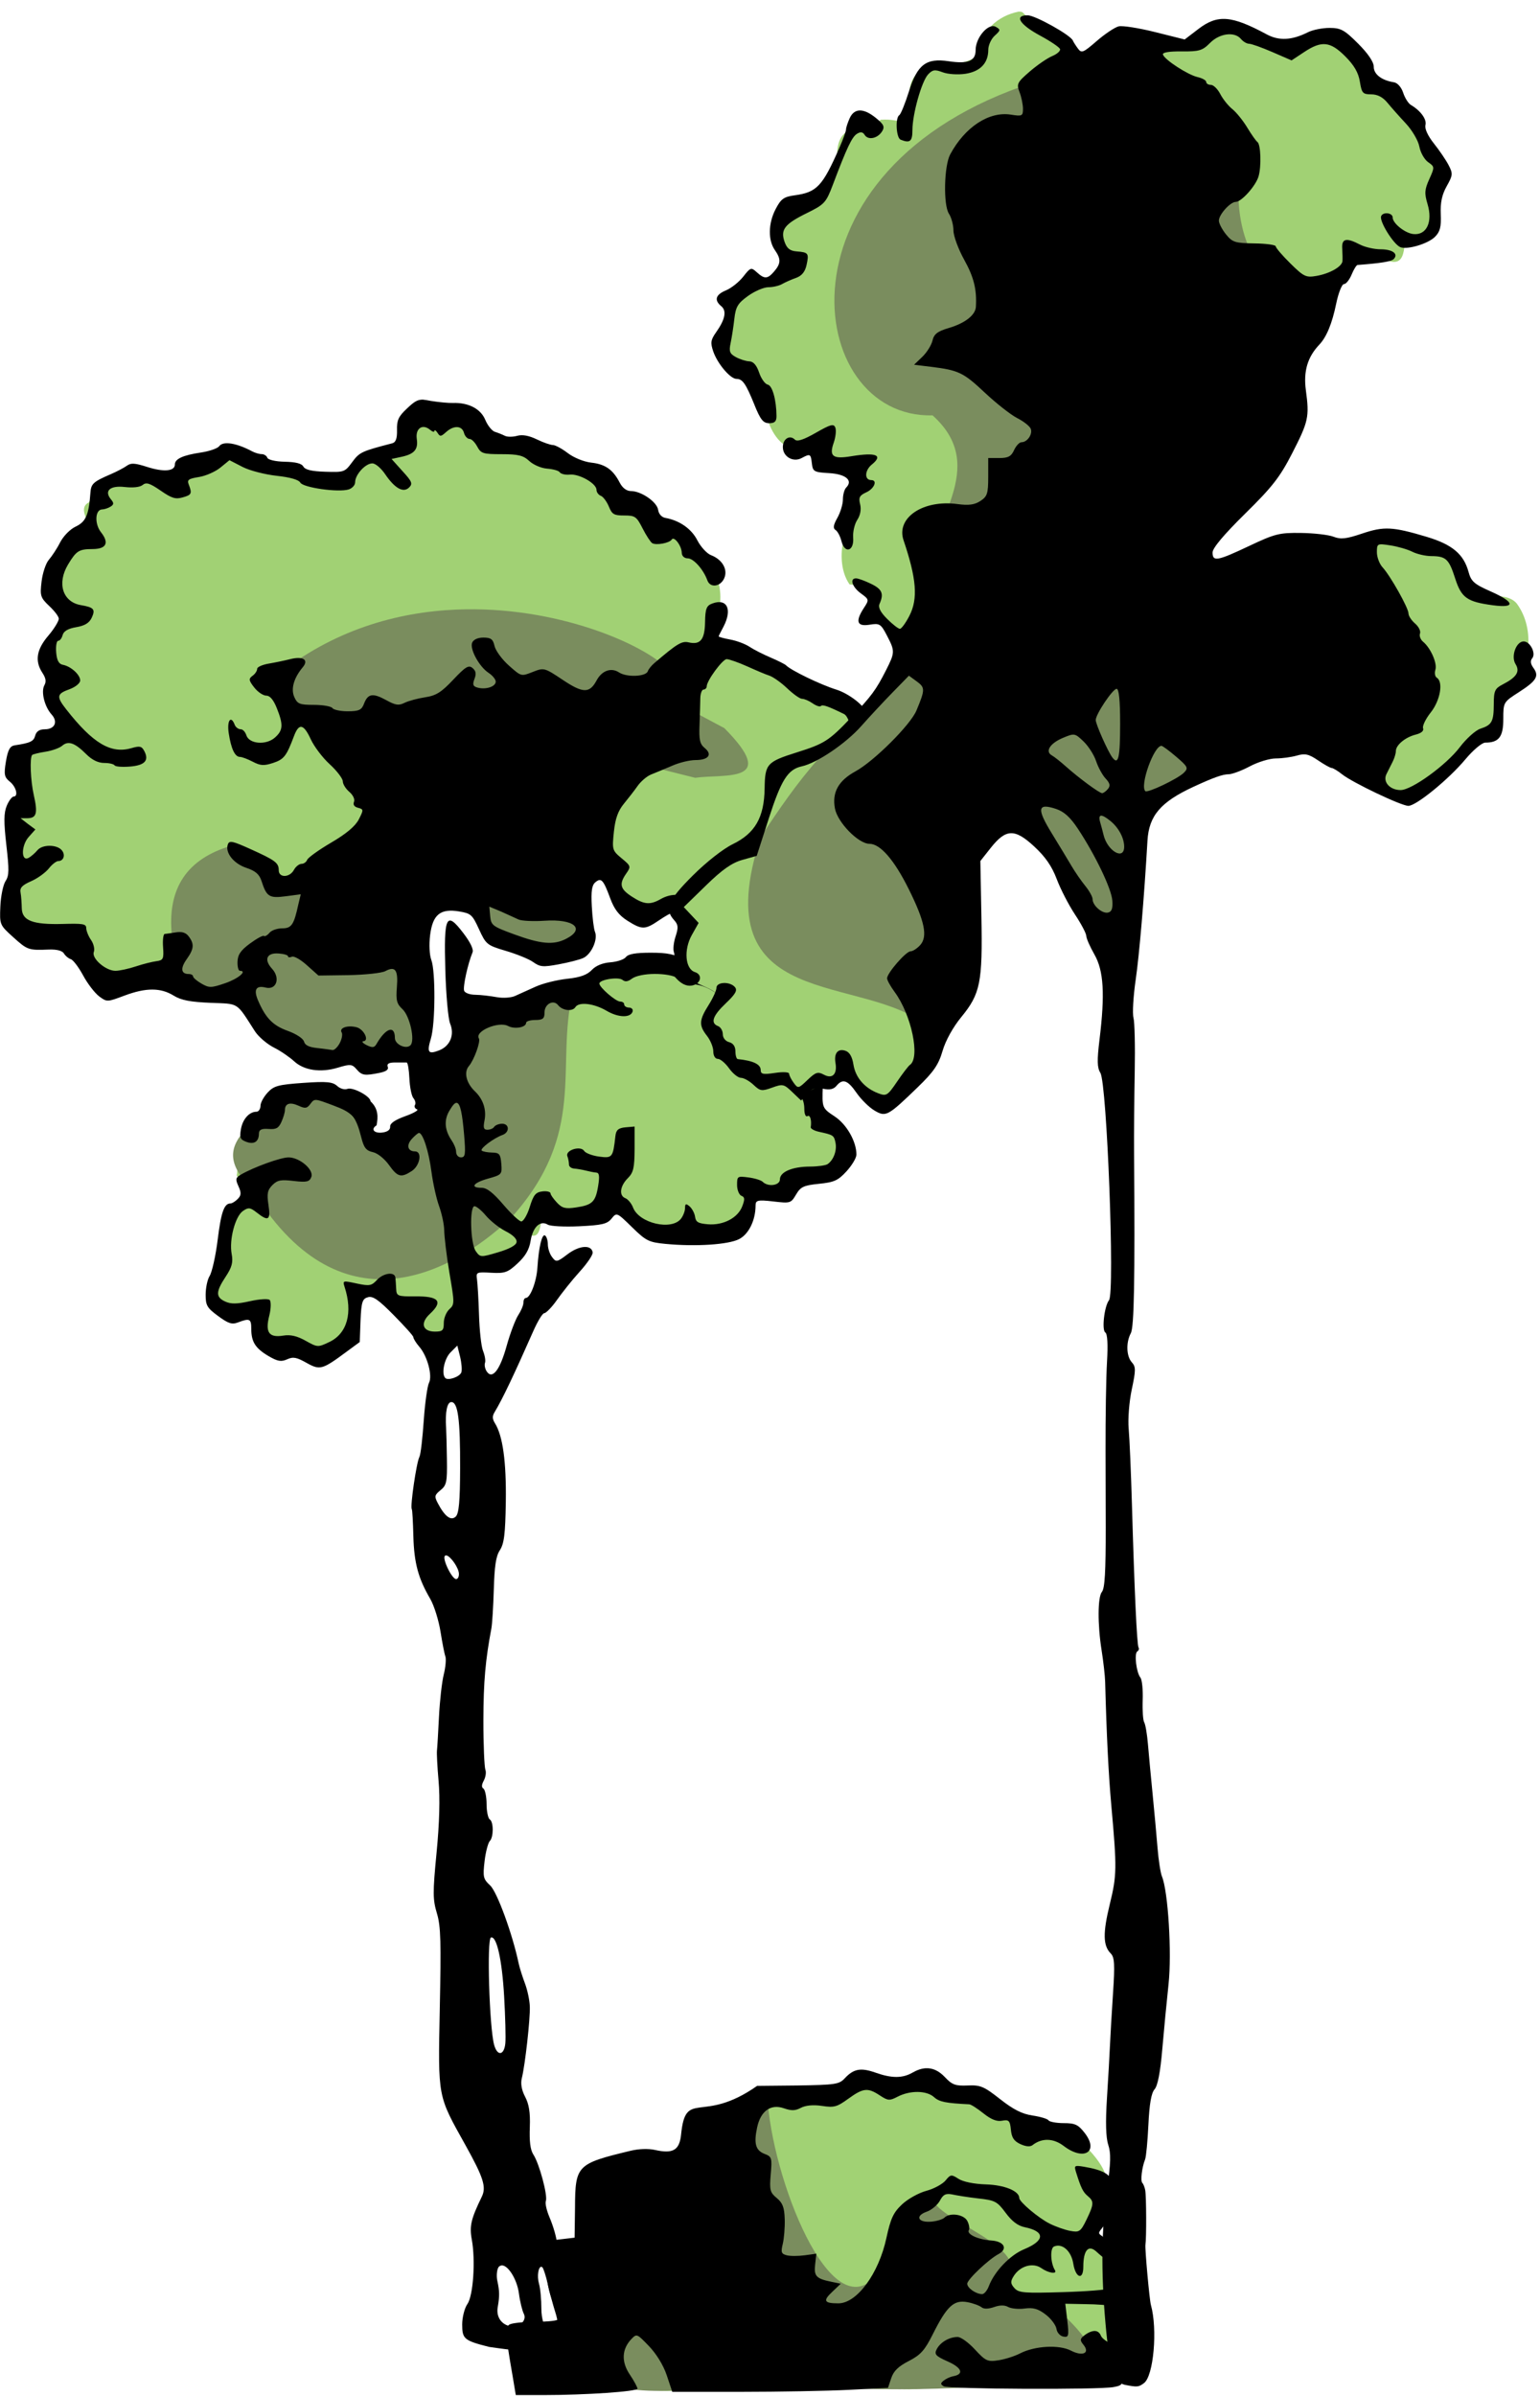 <?xml version="1.0" encoding="UTF-8"?>
<svg version="1.1" viewBox="0 0 120.24 186.93" xmlns="http://www.w3.org/2000/svg">
<defs>
<filter id="c" color-interpolation-filters="sRGB">
<feGaussianBlur stdDeviation="0.243"/>
</filter>
<filter id="b" color-interpolation-filters="sRGB">
<feGaussianBlur stdDeviation="0.379"/>
</filter>
<filter id="a" color-interpolation-filters="sRGB">
<feGaussianBlur stdDeviation="0.157"/>
</filter>
</defs>
<g transform="translate(-125.9 -696.69)">
<g transform="translate(27.25 -.473)">
<g transform="translate(-4.95 23.335)">
<g fill-rule="evenodd">
<path d="m136.5 706.5c-1.074 0.76-1.132 2.653-2.681 2.827-0.612 0.322 0.727 1.464-0.017 0.651-2.399-1.37-4.066 3.281-6.66 0.765-1.912-0.494-3.895-0.918-5.699-1.661-1.521 0.833-3.206 1.609-4.194 2.731-2.489-1.576-5.282-1.011-6.719 1.219-1.267 0.635 1.206 2.679-0.115 3.151-2.641-0.359-3.389 3.919-1.254 5.152 0.213 0.784-3.537 3.609-0.753 5.188-1.355 1.613 0.35 4.594 2.528 5.665-2.591-2.15-7.164 0.022-5.36 3.531 1.031 1.55-1.741 1.053-0.671 2.532 0.787 0.524-1.235 3.537 1.496 2.932 3.362-1.415-4.483 2.356-1.676 4.284 1.391 2.108 6.067-0.379 5.647 3.168 1.4 2.523 6.783 1.891 6.721-1.353 1.32 0.271-0.824 4.151 2.28 3.948 3.909 1.162 3.501-4.341 7.066-4.716 0.967-0.504 1.98-2.693 0.819-3.397-2.32 0.225 3.007-2.517 3.457-3.37 1.584-1.193 2.468-3.495 0.471-4.781-1.278-1.732-2.314-3.948-4.226-5.04-1.712 1.722 0.082-1.076-1.835-2.173-3.637-0.657 3.276-3.241 0.82-0.774-1.087 3.823 5.074 3.815 6.962 1.837 2.547 2.548 6.067-2.305 7.363-1.125 2.657 1.592 3.318-2.273 1.012-3.219 1.336 2.35 3.949 2.496 6.402 2.992 1.406 2.114 3.949-1.256 5.629 0.414 2.536-1.442 6.461-3.124 6.469-6.719 0.473-2.707-1.78-5.26-3.999-6.454-2.625-0.155-4.271-2.545-6.429-4.027-2.18-0.476-4.354-2.28-6.632-1.831-1.868-1.411-3.608-2.248-5.784-2.289-0.136-0.059-0.291-0.107-0.437-0.055zm23.719 18.125c-2.597 1.571-3.306 5.27-2.219 7.938-4.019-0.085-8.438 4.272-6.699 8.317 1.12 1.109-0.198 4.406 2.668 3.933 3.178-1.314 6.197 2.627 9.377 0.813 2.766-0.157-0.516-5.108 3.071-3.753 1.336 1.294 1.998-1.224 3.239-0.935 4.237-0.958 2.159-6.29 0.713-7.675 1.696-3.403-1.606-5.055-4.257-5.882-1.849-1.09-3.686-2.565-5.893-2.756zm-18.84 19.07c-1.744 2.062 1.962 4.114 3.812 4.128 2.51 1.425 6.007-2.187 1.972-2.81-2.199 0.462-3.872-0.588-5.785-1.318zm-16.062 3.906c-2.726-0.184 0.342 3.401-2.066 2.885-0.79 2.244 1.654 4.262 3.506 5.067 1.719 1.161 3.589 1.314 4.435-0.889 0.268 2.904 3.092-0.55 3.322 1.261 2.375 0.565 2.31-2.941 1.51-4.363-0.729-0.946 0.127-2.326-0.529-3.164-2.587-0.838-5.52 2.192-7.782 0.021-0.712-0.469-1.554-0.73-2.397-0.818zm29.344 1.656c-2.307-0.319-5.734 1.069-4.417 2.518-3.264-0.893-5.362 1.723-8.515 1.709-3.441 1.804-4.968 9.407-3.229 11.372-2.577 1.165 3.222-0.446 3.568 0.088-4.164 1.417-1.841 12.683 2.965 5.254 1.32 0.514 0.407-3.331 1.716-2.305 1.176 2.297 4.91-0.046 4.175-2.253-2.101-2.136 0.904-0.251 1.613-2.165-2.13 3.166 0.428 7.907 4.375 6.125 1.093-0.134 4.02 1.262 5.013-1.213-0.024-2.735 3.646-1.653 5.637-3.134 2.029 0.378 2.469-2.867 0.725-3.56-2.548-1.398-0.345-6.702-4.581-6.48-3.097 0.701 0.992-1.829-1.856-2.957-2.079-1.526-4.5-3.156-7.188-3zm-26.5 9.781c-2.633 0.13-3.46 2.354-5.496 3.276-1.127 0.442-0.358 2.312-0.585 3.24 0.67 0.947 1.772-0.028 2.55-0.36 0.894-1.228 3.666 0.846 0.932 0.052-2.239-0.101-0.747 3.608-2.697 2.256-2.75 1.41-1.556 5.349-2.798 7.661 1.274 1.712 4.497-0.316 4 2.594 1.632 1.782 5.978 2.502 7.062-0.25 0.143-1.698-0.125-3.431 1.893-2.958 1.275-1.398 1.921 2.782 3.826 1.114-2.663 2.521 2.389 4.086 2.426 0.84 0.679-3.233-0.394-6.536-0.986-9.71-0.391-1.72-0.361-3.914-1.727-5.18-2.825-0.214-0.091 4.72-2.932 2.174-1.678-1.623-1.968-4.669-4.887-4.691-0.19 0.027-0.388-0.105-0.581-0.059z" color="#000000" fill="#a1d174"/>
<path transform="translate(0 527.95)" d="m139.25 193.44c-4.668 0.194-9.674 1.603-14.094 5.188 1.261 3.161 2.988 5.906 7.969 5.812 7.624-2.051 17.965-1.752 22.625-6.344-1.841-1.935-8.72-4.98-16.5-4.656zm17.562 7.469-3.188 4.594 4.25 1.062c2.387-0.324 6.575 0.457 2.281-3.875l-3.344-1.781zm-35.19 10.97c-3.349 0.994-5.015 3.24-4.594 7.062-0.426 2.907 1.029 4.7 5.312 4.781 2.22 3.18 4.84 5.108 8.469 4.062l5.469 0.344-0.156-3.344-0.531-5.656-8.125-4.438-2.844 0.188-0.531-1.406-2.469-1.594zm20.312 3.531-0.688 1.062 0.531 2.656 5.469 1.219 2.469-1.75-0.531-1.938-7.25-1.25zm6.375 7.938-6.719 1.062-2.125 3.375-3.188 5.469-2.625 2.125-1.438-0.688c-2.503-4.618-5.555-4.451-9-1.062-2.279 1.935-1.453 3.469 0 4.938 6.777 11.276 15.46 6.894 20.312 2.312 5.947-6.626 3.434-11.742 4.781-17.531z" color="#000000" fill="#7a8d5e" filter="url(#c)"/>
</g>
<path transform="translate(0 527.95)" d="m136.69 177.06c-0.498-0.023-0.741 0.154-1.312 0.688-0.677 0.633-0.801 0.93-0.781 1.688 0.017 0.662-0.097 0.959-0.375 1.031-2.385 0.617-2.556 0.695-3.125 1.469-0.578 0.786-0.634 0.794-2.094 0.75-1.066-0.032-1.575-0.15-1.719-0.406-0.138-0.247-0.611-0.357-1.469-0.375-0.718-0.015-1.291-0.155-1.344-0.312-0.051-0.151-0.25-0.281-0.438-0.281-0.188 0-0.522-0.097-0.75-0.219-1.233-0.658-2.264-0.814-2.562-0.406-0.132 0.181-0.781 0.402-1.438 0.5-1.402 0.21-2.031 0.493-2.031 0.938 0 0.523-0.867 0.6-2.156 0.188-0.967-0.309-1.27-0.329-1.594-0.094-0.222 0.161-0.791 0.459-1.25 0.656-1.405 0.604-1.542 0.755-1.594 1.469-0.126 1.738-0.361 2.246-1.156 2.625-0.451 0.215-0.97 0.758-1.219 1.25-0.238 0.473-0.64 1.069-0.875 1.344-0.235 0.275-0.485 1.037-0.562 1.688-0.13 1.099-0.097 1.255 0.594 1.906 0.409 0.386 0.75 0.824 0.75 1 0 0.176-0.353 0.776-0.812 1.312-0.925 1.081-1.078 1.977-0.469 2.906 0.266 0.405 0.318 0.68 0.156 0.969-0.277 0.494 6e-3 1.666 0.562 2.281 0.524 0.578 0.246 1.156-0.531 1.156-0.427 0-0.664 0.173-0.75 0.5-0.117 0.446-0.386 0.568-1.594 0.75-0.364 0.055-0.534 0.333-0.688 1.25-0.176 1.049-0.122 1.242 0.312 1.594 0.492 0.399 0.676 1.156 0.281 1.156-0.115 0-0.366 0.32-0.531 0.719-0.234 0.565-0.236 1.258-0.031 3.062 0.219 1.93 0.224 2.376-0.062 2.812-0.189 0.288-0.373 1.178-0.406 1.969-0.06 1.428-0.061 1.45 1 2.406 1.123 1.012 1.198 1.031 2.781 0.969 0.64-0.025 1.058 0.094 1.188 0.312 0.11 0.187 0.343 0.377 0.531 0.438 0.188 0.06 0.624 0.641 0.969 1.281 0.345 0.64 0.912 1.373 1.25 1.625 0.607 0.453 0.636 0.436 1.969-0.062 1.695-0.634 2.836-0.623 3.844 0 0.594 0.367 1.318 0.497 2.875 0.562 2.276 0.095 1.977-0.1 3.469 2.219 0.278 0.432 0.959 1.01 1.5 1.281 0.541 0.271 1.234 0.76 1.562 1.062 0.772 0.712 2.064 0.904 3.406 0.5 0.979-0.295 1.119-0.283 1.469 0.125 0.415 0.485 0.633 0.511 1.781 0.281 0.507-0.101 0.74-0.251 0.656-0.469-0.088-0.23 0.062-0.344 0.562-0.344 0.39 0 0.808 1e-3 0.906 0s0.187 0.574 0.219 1.25c0.032 0.676 0.169 1.359 0.312 1.531 0.143 0.172 0.203 0.406 0.125 0.531-0.078 0.126-4e-3 0.29 0.156 0.344 0.16 0.053-0.24 0.292-0.906 0.531-0.803 0.289-1.206 0.559-1.188 0.812 0.018 0.248-0.199 0.42-0.625 0.469-0.641 0.074-0.912-0.269-0.438-0.562 0.121-0.62 0.16-1.286-0.469-1.875-2e-3 -0.393-1.383-1.133-1.812-0.969-0.2 0.077-0.546-6e-3 -0.781-0.219-0.359-0.325-0.778-0.383-2.656-0.25-1.964 0.139-2.299 0.23-2.781 0.75-0.302 0.326-0.562 0.788-0.562 1.031 0 0.243-0.141 0.469-0.312 0.469-0.573 0-1.085 0.585-1.219 1.375-0.112 0.656-0.048 0.794 0.406 0.969 0.61 0.234 0.996-1.8e-4 1-0.625 2e-3 -0.309 0.191-0.417 0.75-0.375 0.587 0.044 0.781-0.051 1-0.531 0.151-0.332 0.281-0.755 0.281-0.938 0-0.515 0.385-0.652 1.062-0.344 0.526 0.24 0.664 0.218 0.938-0.156 0.31-0.424 0.366-0.393 1.75 0.125 1.512 0.566 1.79 0.841 2.219 2.531 0.2 0.79 0.381 1.01 0.906 1.125 0.37 0.081 0.913 0.528 1.25 1 0.672 0.941 0.94 1.02 1.781 0.469 0.648-0.424 0.83-1.531 0.25-1.531-0.567 0-0.696-0.476-0.25-0.969 0.23-0.254 0.484-0.469 0.562-0.469 0.299 0 0.76 1.409 0.969 3 0.119 0.909 0.386 2.113 0.594 2.688 0.208 0.574 0.399 1.431 0.406 1.906 7e-3 0.476 0.177 1.965 0.406 3.312 0.401 2.354 0.413 2.47 0 2.844-0.237 0.214-0.438 0.689-0.438 1.062 0 0.589-0.088 0.688-0.688 0.688-0.972 0-1.174-0.663-0.406-1.375 1.062-0.985 0.727-1.395-1.156-1.375-1.365 0.014-1.444-0.025-1.469-0.594-0.014-0.328-0.044-0.711-0.062-0.875-0.053-0.47-0.925-0.363-1.438 0.188-0.417 0.448-0.565 0.494-1.562 0.281-1.079-0.23-1.131-0.246-0.969 0.25 0.659 2.011 0.216 3.646-1.188 4.312-0.878 0.417-0.918 0.427-1.844-0.094-0.67-0.376-1.184-0.498-1.75-0.406-1.127 0.183-1.426-0.255-1.094-1.562 0.141-0.557 0.143-1.107 0.031-1.219-0.112-0.112-0.796-0.071-1.531 0.094-1.013 0.227-1.486 0.237-1.938 0.031-0.757-0.345-0.748-0.76 0.031-1.938 0.496-0.749 0.592-1.126 0.469-1.781-0.205-1.094 0.272-2.921 0.875-3.344 0.427-0.299 0.57-0.287 1.094 0.125 0.9 0.708 1.084 0.592 0.906-0.594-0.132-0.878-0.085-1.165 0.312-1.562 0.4-0.4 0.688-0.431 1.688-0.312 1.011 0.12 1.205 0.049 1.344-0.312 0.218-0.567-0.912-1.532-1.781-1.531-0.607 1e-3 -2.698 0.754-3.719 1.344-0.407 0.235-0.44 0.352-0.188 0.906 0.236 0.517 0.217 0.721-0.062 1-0.188 0.188-0.438 0.344-0.562 0.344-0.497 0-0.734 0.688-1 2.844-0.153 1.241-0.443 2.522-0.625 2.812-0.182 0.291-0.312 0.951-0.312 1.469 0 0.827 0.108 1.024 0.969 1.656 0.805 0.592 1.081 0.683 1.562 0.5 0.903-0.343 1.031-0.288 1.031 0.5 0 1.012 0.313 1.517 1.344 2.125 0.723 0.427 1.001 0.463 1.469 0.25 0.466-0.212 0.743-0.144 1.5 0.281 1.051 0.591 1.238 0.529 3.094-0.844l1.062-0.781 0.062-1.688c0.061-1.477 0.158-1.699 0.594-1.812 0.382-0.1 0.832 0.221 2 1.406 0.836 0.849 1.531 1.611 1.531 1.719 0 0.107 0.206 0.447 0.469 0.75 0.628 0.724 1.037 2.267 0.75 2.812-0.121 0.23-0.31 1.534-0.406 2.906s-0.236 2.673-0.344 2.875c-0.226 0.424-0.728 3.845-0.594 4.062 0.049 0.08 0.096 1.035 0.125 2.125 0.056 2.116 0.398 3.311 1.312 4.875 0.314 0.537 0.673 1.715 0.812 2.594 0.14 0.878 0.305 1.724 0.375 1.906 0.07 0.182 0.021 0.827-0.125 1.406-0.146 0.58-0.313 2.066-0.375 3.312s-0.131 2.428-0.156 2.625c-0.025 0.197 0.025 1.26 0.125 2.375 0.12 1.331 0.07 3.265-0.156 5.594-0.308 3.162-0.296 3.659 0.031 4.75 0.305 1.017 0.323 2.281 0.219 7.438-0.141 7.008-0.175 6.724 2 10.625 1.416 2.54 1.647 3.279 1.281 4.031-0.837 1.722-0.977 2.283-0.781 3.344 0.296 1.607 0.119 4.371-0.344 5.031-0.217 0.309-0.406 1.028-0.406 1.594 0 1.126 0.147 1.259 2.094 1.75 3.181 0.462 7.911 1.035 7.25-1.719-0.299 0.018-0.342-0.396-0.469-0.625-0.164-0.348-0.278-0.856-0.281-1.125s-0.385-1.06-0.844-1.781c-0.699-1.097-0.786-1.353-0.5-1.562 0.399-0.292 0.21-1.775-0.438-3.312-0.214-0.507-0.349-1.073-0.281-1.25 0.163-0.424-0.51-2.924-0.969-3.625-0.25-0.383-0.322-1.05-0.281-2.156 0.043-1.155-0.07-1.795-0.375-2.375-0.273-0.519-0.353-1.029-0.25-1.438 0.255-1.012 0.66-4.607 0.625-5.594-0.018-0.498-0.193-1.296-0.375-1.781-0.182-0.486-0.417-1.2-0.5-1.594-0.482-2.283-1.677-5.558-2.219-6.062-0.545-0.507-0.583-0.669-0.438-1.906 0.087-0.743 0.28-1.436 0.406-1.562 0.302-0.302 0.305-1.499 0-1.688-0.131-0.081-0.25-0.613-0.25-1.188 0-0.575-0.118-1.137-0.25-1.219-0.158-0.098-0.139-0.307 0.031-0.625 0.142-0.265 0.204-0.637 0.125-0.844s-0.16-1.96-0.156-3.875c6e-3 -3.031 0.164-4.716 0.625-7.156 0.062-0.328 0.148-1.701 0.188-3.031 0.054-1.805 0.159-2.589 0.469-3.062 0.335-0.511 0.431-1.245 0.469-3.781 0.046-3.123-0.237-5.154-0.844-6.125-0.221-0.354-0.216-0.571-0.031-0.875 0.627-1.032 1.556-3.01 3.031-6.344 0.334-0.754 0.712-1.375 0.844-1.375s0.576-0.442 0.969-1c0.393-0.558 1.185-1.563 1.781-2.219 0.596-0.656 1.064-1.334 1.031-1.531-0.102-0.618-1.056-0.54-1.969 0.156-0.838 0.64-0.899 0.625-1.219 0.188-0.182-0.249-0.312-0.674-0.312-0.969s-0.102-0.616-0.219-0.688c-0.242-0.149-0.492 0.928-0.594 2.5-0.072 1.117-0.56 2.375-0.906 2.375-0.11 0-0.188 0.174-0.188 0.375 0 0.201-0.19 0.639-0.406 0.969-0.216 0.329-0.629 1.409-0.906 2.406-0.525 1.891-1.125 2.651-1.562 1.969-0.126-0.197-0.185-0.491-0.125-0.656 0.061-0.165-0.012-0.578-0.156-0.938-0.144-0.36-0.276-1.632-0.312-2.812s-0.111-2.422-0.156-2.75c-0.079-0.575-0.056-0.595 1.094-0.531 1.065 0.059 1.297-0.01 2.062-0.719 0.615-0.57 0.917-1.067 1.031-1.781 0.17-1.065 0.749-1.619 1.344-1.25 0.19 0.117 1.282 0.181 2.438 0.125 1.771-0.086 2.191-0.173 2.531-0.594 0.402-0.497 0.406-0.506 1.594 0.656 1.096 1.073 1.31 1.186 2.625 1.312 2.347 0.225 4.911 0.061 5.75-0.375 0.744-0.387 1.277-1.456 1.281-2.625 1e-3 -0.396 0.143-0.455 1.375-0.312 1.333 0.154 1.382 0.147 1.781-0.531 0.358-0.607 0.581-0.721 1.781-0.844 1.185-0.121 1.49-0.244 2.156-0.969 0.426-0.464 0.781-1.051 0.781-1.312 0-1.02-0.76-2.355-1.688-2.969-1.006-0.666-0.996-0.676-0.938-2.375 0.041-1.204-0.652-2.673-1.406-3-1.291-0.56-1.937-1.117-1.938-1.719-1e-3 -0.47-0.221-0.758-0.844-1.125-0.461-0.272-0.937-0.794-1.062-1.125-0.126-0.331-0.33-0.594-0.438-0.594-0.241 0-1.169-0.686-1.688-1.25-0.242-0.264-0.737-0.404-1.344-0.406-0.582-2e-3 -1.371-0.234-2-0.594-0.836-0.478-1.367-0.594-2.719-0.594-1.186 0-1.75 0.1-1.938 0.344-0.146 0.19-0.695 0.367-1.219 0.406-0.602 0.045-1.124 0.262-1.438 0.594-0.356 0.377-0.89 0.58-1.906 0.688-0.778 0.082-1.91 0.354-2.5 0.625-0.59 0.271-1.31 0.59-1.594 0.719-0.283 0.129-0.902 0.184-1.406 0.094-0.504-0.09-1.271-0.185-1.688-0.188-0.416-2e-3 -0.808-0.138-0.875-0.312-0.111-0.29 0.281-2.093 0.656-3 0.096-0.232-0.18-0.794-0.719-1.5-1.343-1.759-1.528-1.357-1.406 2.906 0.055 1.92 0.221 3.785 0.375 4.156 0.362 0.873-1e-3 1.761-0.875 2.094-0.837 0.318-0.955 0.163-0.625-0.938 0.345-1.151 0.367-5.241 0.031-6.125-0.144-0.378-0.186-1.202-0.094-1.938 0.202-1.613 0.809-2.093 2.281-1.844 0.903 0.153 1.015 0.248 1.531 1.375 0.542 1.184 0.622 1.262 2.062 1.688 0.824 0.243 1.81 0.63 2.156 0.875 0.556 0.393 0.764 0.415 2 0.188 0.769-0.141 1.651-0.363 1.938-0.5 0.634-0.303 1.145-1.454 0.906-2.031-0.096-0.232-0.203-1.128-0.25-2-0.065-1.205 6e-3 -1.647 0.281-1.875 0.45-0.374 0.618-0.211 1.156 1.25 0.309 0.838 0.667 1.323 1.344 1.75 1.153 0.728 1.379 0.708 2.469-0.031 0.483-0.328 0.955-0.594 1.062-0.594 0.107 0 0.598 0.408 1.094 0.875 0.634 0.598 1.092 0.824 1.531 0.781 0.343-0.033 0.873 0.078 1.188 0.25 0.691 0.377 2.395 0.196 3.219-0.344 0.362-0.237 0.791-0.318 1.188-0.219 0.813 0.204 1.824-0.439 1.812-1.156-5e-3 -0.292-0.156-0.797-0.344-1.125-0.188-0.328-0.339-0.683-0.344-0.781-0.015-0.309 0.694-0.187 1.312 0.219 0.549 0.36 0.633 0.36 1.031 0 0.237-0.214 0.492-0.406 0.594-0.406s0.516-0.266 0.906-0.594c0.545-0.459 0.975-0.594 1.875-0.594 1.021 0 1.184-0.063 1.281-0.531 0.117-0.568 0.274-1.397 0.625-3.531 0.119-0.722 0.259-1.531 0.344-1.812 0.236-0.783-0.261-1.466-1.312-1.781-1.067-0.32-1.171-0.701-0.469-1.594 0.463-0.589 0.643-1.715 0.281-1.719-0.203-2e-3 -0.75-1.159-0.75-1.562 0-0.47-1.298-1.475-2.281-1.781-1.241-0.387-3.559-1.507-3.938-1.906-0.066-0.069-0.597-0.342-1.188-0.594-0.59-0.252-1.328-0.625-1.656-0.844-0.328-0.219-1.008-0.473-1.5-0.562-0.492-0.09-0.906-0.205-0.906-0.25s0.179-0.374 0.375-0.75c0.707-1.356 0.286-2.242-0.875-1.812-0.439 0.162-0.547 0.389-0.562 1.438-0.02 1.368-0.36 1.811-1.281 1.594-0.525-0.124-0.893 0.087-2.688 1.625-0.213 0.183-0.447 0.464-0.5 0.625-0.142 0.426-1.639 0.494-2.25 0.094-0.608-0.398-1.335-0.15-1.75 0.625-0.544 1.017-1.061 1.013-2.625-0.031-1.458-0.974-1.484-0.975-2.375-0.625-0.892 0.351-0.879 0.354-1.844-0.5-0.534-0.473-1.044-1.17-1.125-1.531-0.121-0.538-0.286-0.656-0.875-0.656-0.444 0-0.783 0.166-0.875 0.406-0.193 0.503 0.561 1.872 1.281 2.344 0.309 0.202 0.562 0.509 0.562 0.688 0 0.382-0.749 0.641-1.406 0.469-0.374-0.098-0.421-0.239-0.25-0.688 0.153-0.402 0.106-0.626-0.156-0.844-0.303-0.251-0.542-0.108-1.5 0.906-0.926 0.981-1.333 1.245-2.188 1.375-0.578 0.088-1.317 0.285-1.625 0.438-0.462 0.229-0.706 0.182-1.438-0.219-1.032-0.565-1.419-0.507-1.719 0.281-0.184 0.485-0.377 0.594-1.281 0.594-0.586 0-1.106-0.119-1.188-0.25-0.081-0.131-0.745-0.25-1.438-0.25-1.112 0-1.291-0.067-1.531-0.594-0.293-0.643-0.049-1.502 0.656-2.344 0.49-0.585 0.016-0.883-1-0.625-0.41 0.104-1.164 0.26-1.656 0.344-0.492 0.084-0.906 0.263-0.906 0.406 0 0.144-0.139 0.381-0.344 0.531-0.333 0.243-0.33 0.36 0.125 0.938 0.28 0.356 0.699 0.625 0.938 0.625 0.284 0 0.561 0.341 0.812 0.969 0.517 1.293 0.502 1.74-0.156 2.312-0.692 0.602-2.003 0.491-2.219-0.188-0.079-0.248-0.264-0.469-0.438-0.469-0.174 0-0.393-0.147-0.469-0.344-0.302-0.788-0.62-0.337-0.469 0.656 0.186 1.221 0.484 1.842 0.875 1.844 0.159 8.1e-4 0.606 0.169 1 0.375 0.595 0.311 0.87 0.332 1.594 0.094 0.858-0.282 1.048-0.561 1.625-2.094 0.389-1.033 0.753-0.96 1.312 0.25 0.255 0.552 0.904 1.423 1.469 1.938 0.565 0.514 1.031 1.131 1.031 1.344 0 0.213 0.227 0.578 0.5 0.812 0.287 0.245 0.456 0.571 0.375 0.781-0.09 0.234 0.017 0.391 0.312 0.469 0.442 0.116 0.446 0.156 0.062 0.906-0.271 0.529-0.97 1.116-2.156 1.812-0.965 0.566-1.809 1.172-1.875 1.344-0.066 0.171-0.259 0.312-0.438 0.312-0.178 0-0.453 0.206-0.594 0.469-0.33 0.616-1.188 0.64-1.188 0.031 0-0.582-0.271-0.778-2.219-1.656-1.369-0.618-1.632-0.682-1.75-0.375-0.244 0.636 0.431 1.508 1.438 1.844 0.722 0.241 1.018 0.506 1.188 1.031 0.392 1.216 0.596 1.357 1.875 1.188l1.188-0.156-0.188 0.781c-0.342 1.573-0.52 1.875-1.25 1.875-0.381 0-0.834 0.144-1 0.344-0.166 0.2-0.371 0.316-0.438 0.25-0.066-0.066-0.559 0.201-1.094 0.594-0.746 0.549-0.956 0.891-0.969 1.438-9e-3 0.392 0.073 0.688 0.188 0.688 0.605 0-0.133 0.62-1.156 0.969-1.08 0.368-1.242 0.378-1.844 0.031-0.361-0.208-0.656-0.46-0.656-0.562 0-0.103-0.155-0.188-0.344-0.188-0.599 0-0.665-0.442-0.156-1.156 0.571-0.802 0.607-1.187 0.156-1.781-0.225-0.297-0.529-0.389-1-0.312-0.375 0.061-0.767 0.114-0.875 0.125s-0.166 0.474-0.125 1.031c0.067 0.924 9e-3 1.023-0.531 1.094-0.326 0.043-1.032 0.219-1.594 0.406-0.562 0.187-1.291 0.344-1.594 0.344-0.757 0-1.88-0.968-1.688-1.469 0.083-0.215-0.01-0.64-0.219-0.938-0.209-0.298-0.375-0.728-0.375-0.938 0-0.321-0.297-0.355-1.812-0.312-2.373 0.066-3.195-0.259-3.219-1.219-0.01-0.398-0.042-0.947-0.094-1.219-0.073-0.385 0.111-0.583 0.844-0.906 0.517-0.228 1.123-0.68 1.375-1 0.252-0.32 0.581-0.562 0.719-0.562 0.421 0 0.586-0.477 0.281-0.844-0.38-0.458-1.518-0.468-1.906 0-0.169 0.204-0.48 0.483-0.688 0.594-0.605 0.323-0.58-1 0.031-1.656l0.5-0.562-0.594-0.438-0.562-0.438h0.531c0.724-7e-3 0.821-0.389 0.5-1.812-0.255-1.127-0.326-2.925-0.125-3.125 0.051-0.051 0.523-0.172 1.031-0.25 0.508-0.078 1.102-0.287 1.312-0.469 0.472-0.408 0.984-0.235 1.875 0.656 0.452 0.452 0.931 0.688 1.406 0.688 0.396 0 0.75 0.087 0.812 0.188 0.062 0.101 0.595 0.141 1.188 0.094 1.161-0.092 1.527-0.468 1.125-1.219-0.199-0.373-0.348-0.408-1-0.219-1.597 0.464-3.003-0.363-5.094-3.031-0.776-0.991-0.741-1.204 0.25-1.562 0.474-0.171 0.844-0.474 0.844-0.688 0-0.448-0.728-1.102-1.344-1.219-0.317-0.06-0.478-0.326-0.531-0.969-0.041-0.491 0.032-0.906 0.156-0.906 0.124 0 0.279-0.189 0.344-0.438 0.08-0.308 0.413-0.515 1.062-0.625 0.684-0.115 1.032-0.339 1.219-0.75 0.292-0.641 0.165-0.798-0.844-0.969-1.429-0.242-1.9-1.703-1-3.188 0.641-1.057 0.84-1.183 1.906-1.188 1.075-5e-3 1.316-0.474 0.656-1.312-0.519-0.659-0.462-1.774 0.094-1.781 0.162-2e-3 0.468-0.1 0.656-0.219 0.27-0.171 0.258-0.29 0.031-0.562-0.553-0.666-0.086-1.098 1.062-0.969 0.647 0.073 1.193 0.02 1.406-0.156 0.281-0.233 0.556-0.147 1.406 0.438 0.862 0.593 1.153 0.691 1.719 0.531 0.697-0.196 0.758-0.288 0.469-1.031-0.131-0.337-6e-3 -0.432 0.812-0.562 0.55-0.088 1.313-0.435 1.688-0.75l0.688-0.562 1.031 0.531c0.563 0.287 1.749 0.588 2.656 0.688 1.057 0.116 1.717 0.305 1.844 0.531 0.222 0.396 2.985 0.784 3.781 0.531 0.266-0.085 0.5-0.329 0.5-0.562 0-0.588 0.802-1.471 1.344-1.469 0.247 9e-4 0.683 0.378 1 0.844 0.756 1.111 1.422 1.484 1.875 1.031 0.294-0.294 0.211-0.471-0.531-1.281l-0.844-0.938 0.719-0.156c1.058-0.216 1.371-0.583 1.25-1.406-0.12-0.82 0.441-1.209 1.031-0.719 0.195 0.162 0.342 0.208 0.344 0.094 2e-3 -0.114 0.129-0.035 0.25 0.156 0.19 0.301 0.267 0.289 0.656-0.062 0.605-0.548 1.253-0.522 1.406 0.062 0.069 0.262 0.278 0.469 0.438 0.469 0.159 0 0.418 0.266 0.594 0.594 0.291 0.544 0.46 0.594 1.906 0.594 1.302 0 1.694 0.101 2.156 0.531 0.309 0.288 0.915 0.558 1.375 0.594s0.922 0.155 1 0.281c0.078 0.127 0.434 0.226 0.781 0.188 0.733-0.081 2.094 0.687 2.094 1.188 0 0.188 0.159 0.398 0.344 0.469s0.466 0.46 0.625 0.844c0.249 0.602 0.395 0.688 1.188 0.688 0.843 0 0.967 0.071 1.438 1 0.283 0.558 0.628 1.078 0.75 1.156 0.295 0.19 1.356 2e-3 1.531-0.281 0.18-0.291 0.771 0.49 0.781 1.031 5e-3 0.251 0.192 0.438 0.469 0.438 0.445 0 1.221 0.86 1.531 1.719 0.218 0.603 1.01 0.508 1.312-0.156 0.311-0.682-0.143-1.475-1.031-1.812-0.309-0.118-0.801-0.644-1.062-1.156-0.455-0.892-1.377-1.549-2.5-1.75-0.282-0.051-0.516-0.3-0.562-0.625-0.088-0.62-1.318-1.468-2.125-1.469-0.337-5.7e-4 -0.659-0.239-0.875-0.656-0.521-1.008-1.115-1.44-2.219-1.562-0.583-0.065-1.368-0.387-1.844-0.75-0.453-0.346-0.974-0.625-1.156-0.625-0.182 0-0.746-0.192-1.25-0.438-0.607-0.295-1.123-0.393-1.531-0.281-0.339 0.092-0.772 0.1-0.969 0-0.197-0.1-0.556-0.243-0.781-0.312-0.225-0.07-0.562-0.487-0.75-0.938-0.357-0.855-1.306-1.353-2.531-1.312-0.328 0.011-1.093-0.06-1.688-0.156-0.25-0.041-0.428-0.086-0.594-0.094zm23.656 20.25c0.175 0 0.901 0.25 1.594 0.562 0.693 0.313 1.456 0.638 1.719 0.719 0.262 0.081 0.892 0.51 1.375 0.969 0.483 0.459 1.011 0.844 1.188 0.844 0.176 0 0.538 0.152 0.812 0.344 0.274 0.192 0.573 0.302 0.656 0.219 0.133-0.133 0.525-6e-3 1.812 0.625 0.197 0.096 0.393 0.495 0.438 0.875s0.184 0.813 0.312 0.969c0.263 0.318-0.135 1.25-0.531 1.25-0.13 0-0.337 0.311-0.469 0.656-0.307 0.807 0.275 1.75 1.062 1.75 0.993 0 1.421 0.519 1.281 1.562-0.49 3.662-0.474 3.608-2.188 3.719-0.866 0.056-1.242 0.207-1.438 0.562-0.145 0.262-0.369 0.56-0.5 0.656-0.373 0.274-1.23 0.064-1.75-0.406-0.506-0.458-1.38-0.409-1.281 0.062 0.033 0.156-0.09 0.281-0.281 0.281-0.279 0-0.34 0.305-0.25 1.562l0.125 1.562-1.031 0.438c-1.161 0.527-1.734 0.599-1.969 0.219-0.103-0.166-0.526-0.19-1.125-0.094-1.011 0.162-1.908-0.22-2.531-1.094-0.371-0.519-1.355-0.57-2.188-0.094-0.834 0.477-1.296 0.431-2.25-0.188-0.925-0.599-1.02-0.982-0.438-1.812 0.383-0.547 0.348-0.587-0.375-1.188-0.726-0.603-0.738-0.673-0.594-2.062 0.108-1.041 0.33-1.638 0.781-2.188 0.341-0.416 0.82-1.028 1.062-1.375 0.242-0.347 0.714-0.765 1.062-0.906 0.348-0.141 1.1-0.444 1.656-0.688 0.556-0.244 1.36-0.438 1.812-0.438 1.008 0 1.343-0.428 0.719-0.938-0.38-0.311-0.455-0.639-0.406-1.812 0.033-0.787 0.052-1.733 0.062-2.094 0.01-0.361 0.124-0.656 0.25-0.656 0.126 0 0.25-0.116 0.25-0.25 0-0.442 1.237-2.125 1.562-2.125zm-18.54 19.31 0.91 0.38c0.5 0.217 1.113 0.512 1.375 0.625 0.262 0.113 1.186 0.151 2.031 0.094 2.29-0.155 3.214 0.617 1.688 1.406-0.989 0.511-1.997 0.415-4.062-0.344-1.673-0.614-1.805-0.696-1.875-1.406zm-16.781 3.656c0.094-0.01 0.228-8e-3 0.344 0 0.399 0.028 0.719 0.124 0.719 0.219 2.6e-4 0.094 0.138 0.098 0.312 0.031 0.174-0.067 0.711 0.251 1.188 0.688l0.875 0.781 2.344-0.031c1.304-0.025 2.596-0.163 2.875-0.312 0.777-0.416 1.015-0.106 0.906 1.25-0.084 1.04-8e-3 1.305 0.438 1.719 0.575 0.534 0.994 2.444 0.625 2.812-0.347 0.347-1.219-0.063-1.219-0.562 0-1.028-0.71-0.798-1.438 0.469-0.158 0.275-0.304 0.308-0.75 0.094-0.308-0.148-0.433-0.303-0.281-0.312 0.498-0.029 0.052-0.947-0.531-1.094-0.707-0.177-1.373 0.056-1.156 0.406 0.089 0.145 0.013 0.528-0.156 0.844-0.169 0.315-0.421 0.553-0.562 0.531s-0.681-0.104-1.188-0.156c-0.627-0.065-0.957-0.214-1.031-0.5-0.063-0.242-0.602-0.6-1.281-0.844-1.167-0.42-1.728-1.014-2.312-2.375-0.363-0.845-0.149-1.187 0.594-1 0.847 0.213 1.168-0.741 0.5-1.469-0.566-0.616-0.47-1.115 0.188-1.188zm29.688 1.594c0.741-2e-3 1.486 0.115 1.812 0.344 0.275 0.193 0.96 0.414 1.5 0.5 0.561 0.09 1.249 0.428 1.625 0.781 0.362 0.34 1.16 0.986 1.75 1.438 1.681 1.284 1.673 1.44-0.062 1.812-0.726 0.156-0.873 0.628-0.312 1.094 0.288 0.239 0.572 0.253 1.312 0.031 0.625-0.187 1.092-0.216 1.375-0.062 0.234 0.127 0.702 0.299 1.062 0.375s0.656 0.241 0.656 0.375 0.238 0.468 0.5 0.75c0.523 0.562 0.624 1.376 0.219 1.781-0.187 0.187-0.187 0.322 0 0.438 0.143 0.088 0.25 0.481 0.25 0.875 0 0.416 0.111 0.648 0.25 0.562 0.207-0.128 0.333 0.336 0.25 0.875-0.015 0.096 0.265 0.265 0.625 0.344 1.125 0.246 1.196 0.267 1.312 0.875 0.116 0.605-0.16 1.341-0.625 1.656-0.142 0.096-0.758 0.185-1.375 0.188-1.379 4e-3 -2.344 0.417-2.344 1 0 0.48-0.928 0.604-1.344 0.188-0.128-0.128-0.637-0.281-1.125-0.344-0.852-0.109-0.875-0.09-0.875 0.594 0 0.392 0.162 0.774 0.344 0.844 0.263 0.101 0.269 0.266 0.062 0.812-0.342 0.907-1.479 1.507-2.688 1.406-0.768-0.064-0.941-0.176-1-0.594-0.041-0.286-0.249-0.656-0.438-0.812-0.278-0.231-0.338-0.205-0.344 0.156-4e-3 0.246-0.153 0.604-0.312 0.812-0.731 0.954-3.279 0.365-3.75-0.875-0.119-0.313-0.395-0.642-0.594-0.719-0.523-0.201-0.419-0.956 0.188-1.562 0.442-0.442 0.521-0.805 0.531-2.281v-1.75l-0.719 0.062c-0.564 0.055-0.729 0.218-0.781 0.688-0.187 1.669-0.233 1.734-1.281 1.594-0.537-0.072-1.058-0.279-1.156-0.438-0.272-0.44-1.492-0.061-1.312 0.406 0.078 0.202 0.125 0.498 0.125 0.656 0 0.158 0.177 0.295 0.406 0.312s0.644 0.09 0.906 0.156c0.262 0.066 0.637 0.146 0.812 0.156 0.241 0.014 0.28 0.266 0.156 1.031-0.204 1.263-0.458 1.499-1.719 1.688-0.84 0.125-1.092 0.063-1.5-0.375-0.268-0.288-0.5-0.604-0.5-0.719 0-0.115-0.27-0.198-0.625-0.156-0.54 0.063-0.707 0.271-1 1.219-0.193 0.623-0.498 1.125-0.656 1.125-0.158 0-0.79-0.591-1.406-1.312-0.787-0.921-1.282-1.312-1.688-1.312-0.938 0-0.67-0.391 0.5-0.719 1.054-0.295 1.101-0.321 1.031-1.156-0.063-0.755-0.15-0.865-0.719-0.875-0.356-6e-3 -0.734-0.078-0.812-0.156-0.153-0.153 0.944-0.973 1.625-1.219 0.567-0.204 0.546-0.875-0.031-0.875-0.255 0-0.544 0.119-0.625 0.25-0.081 0.131-0.326 0.219-0.531 0.219-0.288 0-0.329-0.167-0.219-0.719 0.168-0.841-0.105-1.666-0.75-2.281-0.675-0.643-0.88-1.492-0.469-1.969 0.402-0.465 0.929-1.918 0.781-2.156-0.347-0.561 1.541-1.365 2.281-0.969 0.498 0.267 1.406 0.114 1.406-0.25 0-0.122 0.325-0.219 0.719-0.219 0.596 0 0.719-0.118 0.719-0.594 0-0.66 0.698-1.026 1.062-0.562 0.337 0.429 1.124 0.512 1.344 0.156 0.274-0.443 1.462-0.294 2.438 0.281 0.91 0.537 1.865 0.568 2.031 0.062 0.054-0.164-0.073-0.312-0.281-0.312-0.208 0-0.375-0.119-0.375-0.25 0-0.131-0.147-0.219-0.312-0.219-0.343 0-1.625-1.105-1.625-1.406 0-0.31 1.495-0.545 1.812-0.281 0.192 0.159 0.41 0.14 0.719-0.094 0.305-0.231 1.04-0.373 1.781-0.375zm-15.438 10.062c0.263 0.058 0.422 0.832 0.562 2.5 0.129 1.53 0.093 1.75-0.25 1.75-0.217 0-0.375-0.203-0.375-0.438 0-0.233-0.167-0.616-0.344-0.875-0.562-0.824-0.607-1.602-0.188-2.312 0.263-0.446 0.436-0.66 0.594-0.625zm1.375 8.062c0.14 0 0.539 0.319 0.875 0.719 0.336 0.399 1.015 0.955 1.531 1.219 0.61 0.311 0.924 0.621 0.875 0.875-0.047 0.245-0.575 0.525-1.438 0.781-1.357 0.403-1.399 0.407-1.75-0.094-0.418-0.596-0.494-3.5-0.094-3.5zm-1.344 10.875 0.219 0.875c0.116 0.49 0.162 1.042 0.094 1.219-0.133 0.346-1.031 0.657-1.25 0.438-0.326-0.326-0.079-1.515 0.406-2zm-0.469 4.406c0.517 0 0.701 1.334 0.688 5.188-9e-3 2.585-0.095 3.514-0.344 3.75-0.375 0.356-0.858-0.014-1.406-1.062-0.268-0.513-0.249-0.621 0.219-1 0.475-0.385 0.527-0.637 0.5-2.406-0.017-1.085-0.044-2.175-0.062-2.438-0.086-1.242 0.076-2.031 0.406-2.031zm-0.375 11.969c0.319 0.066 0.963 0.963 0.969 1.438 3e-3 0.23-0.085 0.406-0.219 0.406-0.328 0-1.099-1.589-0.875-1.812 0.029-0.029 0.079-0.041 0.125-0.031zm3.469 29.812c0.443-0.154 0.867 1.715 1.031 4.594 0.09 1.574 0.135 3.23 0.094 3.656-0.092 0.952-0.624 1.032-0.875 0.125-0.373-1.347-0.583-8.259-0.25-8.375zm0.781 25.594c0.471-0.147 1.25 0.993 1.406 2.188 0.084 0.641 0.262 1.342 0.375 1.562 0.138 0.269 0.064 0.53-0.188 0.781-0.416 0.473-0.469 0.203-0.938 0.188-0.667-0.169-1.029-0.761-0.906-1.469 0.157-0.902 0.139-1.273-0.031-2.062-0.085-0.394-0.032-0.872 0.094-1.062 0.051-0.077 0.12-0.104 0.188-0.125zm3.156 0.094c0.033 2e-3 0.058 0.027 0.094 0.062 0.065 0.065 0.257 0.629 0.406 1.281 0.149 0.652 0.413 1.658 0.594 2.219 0.181 0.56 0.262 1.181 0.188 1.375-0.392 1.022-1.281-0.132-1.281-1.656 0-0.68-0.07-1.561-0.188-1.969-0.169-0.591-0.043-1.327 0.188-1.312z"/>
</g>
<g fill-rule="evenodd">
<path transform="translate(0 527.95)" d="m182.96 336.23-7.16-2.828-5.127-1.768-5.922 0.265-6.452 1.149-10.076 10.076-3.005 11.667 2.386 0.619c2.65 0.529 4.716 0.473 6.187-0.177h13.7c1.538 0.883 4.413 0.096 6.806-0.088l11.756-2.21c0.491-1.738 0.681-3.477 0-5.215l-0.707-2.475-1.679-1.768 1.591-3.27c-0.233-1.029-0.044-1.825-2.298-3.978z" color="#000000" fill="#a1d274"/>
<path transform="translate(0 527.95)" d="m158.57 332.78c0.28 6.2 4.966 18.34 8.53 13.921l2.784 0.751c0.089-2.153-0.816-5.22 1.635-7.071-0.885 1.949 9.034 4.21 5.259 7.248l4.419 1.768c3.472 3.086 3.657 4.869 0.884 5.48-7.865 0.788-15.644 1.146-23.158 0.177-4.891 0.215-9.782 1.677-14.672-0.354l9.016-8.839 3.005-11.844z" color="#000000" fill="#7a8d5e" filter="url(#a)"/>
</g>
<path d="m170.92 858.54c-0.326 0.019-0.671 0.138-1.031 0.344-0.776 0.444-1.611 0.446-2.875 0-1.155-0.408-1.713-0.306-2.406 0.438-0.44 0.472-0.714 0.514-3.719 0.562l-3.125 0.031c-4.328 3.04-5.579 0.182-5.938 3.812-0.128 1.216-0.641 1.5-2.031 1.188-0.546-0.123-1.294-0.085-1.906 0.062-4.215 1.015-4.327 1.126-4.344 4.469l-0.031 2.312-2.125 0.25-0.062 1.562c-0.05 1.133 0.058 2.01 0.406 3 0.268 0.763 0.469 1.46 0.469 1.562 0 0.103-0.768 0.185-1.719 0.188-0.951 2e-3 -1.879 0.102-2.062 0.219-0.35 0.222-0.307 0.801 0.25 4l0.25 1.5h2.219c3.214 0 7.281-0.278 7.281-0.5 0-0.105-0.261-0.603-0.594-1.094-0.678-0.999-0.633-1.993 0.125-2.781 0.416-0.432 0.435-0.406 1.344 0.531 0.57 0.587 1.131 1.472 1.406 2.281l0.438 1.312h5.375c2.958-5.4e-4 6.737-0.071 8.406-0.156l3.062-0.156 0.25-0.75c0.186-0.564 0.553-0.922 1.375-1.344 0.934-0.479 1.252-0.85 1.875-2.094 1.097-2.188 1.636-2.689 2.688-2.5 0.468 0.084 0.964 0.278 1.125 0.406 0.191 0.151 0.558 0.123 1-0.031 0.438-0.152 0.798-0.148 1.062 0 0.226 0.126 0.805 0.189 1.281 0.125 0.672-0.091 1.053 8e-3 1.656 0.469 0.428 0.326 0.803 0.841 0.844 1.125s0.282 0.546 0.531 0.594c0.415 0.079 0.455-0.041 0.312-1.25l-0.156-1.312 1.562 0.031c0.873 5e-3 1.907 0.08 2.281 0.188l0.688 0.188c0-2.242-0.179-4.244-1.656-5.688-0.304-0.193-0.315-0.247 0-0.625 0.198-0.238 0.559-0.85 0.812-1.344 0.381-0.741 0.431-0.986 0.188-1.375-0.162-0.259-0.312-0.67-0.312-0.938 0-0.519-0.677-0.889-2.094-1.125-0.759-0.127-0.794-0.104-0.625 0.438 0.37 1.186 0.534 1.535 0.906 1.844 0.495 0.411 0.501 0.616-0.094 1.844-0.461 0.952-0.574 1.01-1.281 0.875-0.417-0.079-1.126-0.329-1.594-0.562-0.863-0.431-2.375-1.7-2.375-2 0-0.542-1.139-1.016-2.594-1.062-0.953-0.03-1.805-0.208-2.156-0.438-0.542-0.354-0.618-0.347-1 0.125-0.225 0.277-0.893 0.65-1.5 0.812-0.608 0.163-1.46 0.641-1.906 1.062-0.669 0.631-0.885 1.082-1.219 2.625-0.601 2.778-2.299 5.094-3.75 5.094-1.119 0-1.228-0.198-0.469-0.906l0.656-0.625-0.75-0.156c-1.159-0.24-1.356-0.433-1.25-1.344l0.094-0.844-0.906 0.125c-0.501 0.068-1.132 0.072-1.406 0-0.426-0.111-0.466-0.243-0.312-0.875 0.099-0.408 0.177-1.282 0.156-1.938-0.029-0.943-0.17-1.279-0.625-1.656-0.518-0.43-0.577-0.611-0.469-1.844 0.112-1.285 0.081-1.385-0.469-1.594-0.712-0.271-0.861-0.806-0.594-2.062 0.276-1.3 1.069-1.857 2.094-1.5 0.573 0.2 0.89 0.195 1.312-0.031 0.362-0.194 0.957-0.261 1.656-0.156 0.958 0.144 1.17 0.084 2.062-0.562 1.173-0.85 1.524-0.873 2.469-0.25 0.634 0.418 0.761 0.411 1.375 0.094 0.98-0.507 2.266-0.491 2.844 0.031 0.418 0.378 0.93 0.473 2.75 0.562 0.146 7e-3 0.652 0.343 1.125 0.719 0.592 0.471 1.034 0.64 1.438 0.562 0.518-0.099 0.62-0.018 0.688 0.688 0.058 0.6 0.216 0.885 0.719 1.125 0.429 0.205 0.785 0.238 0.969 0.094 0.733-0.576 1.635-0.55 2.438 0.062 1.586 1.21 2.785 0.451 1.625-1.031-0.495-0.632-0.741-0.75-1.625-0.75-0.573 0-1.116-0.103-1.188-0.219s-0.632-0.282-1.25-0.375c-0.824-0.124-1.495-0.467-2.531-1.281-1.267-0.996-1.534-1.106-2.531-1.062-0.957 0.041-1.21-0.051-1.781-0.656-0.461-0.489-0.956-0.72-1.5-0.688zm1.75 9.812c0.09-2e-3 0.193 5e-3 0.312 0.031 0.333 0.074 1.244 0.225 2.031 0.312 1.322 0.146 1.492 0.23 2.156 1.125 0.495 0.668 0.953 1.013 1.5 1.125 1.594 0.326 1.582 1.041-0.062 1.719-1.089 0.449-2.311 1.719-2.75 2.875-0.132 0.347-0.364 0.629-0.531 0.625-0.49-0.012-1.156-0.48-1.156-0.812 0-0.327 1.658-1.895 2.438-2.312 0.761-0.407 0.444-0.998-0.562-1.062-1.026-0.066-1.948-0.493-1.75-0.812 0.075-0.122 0.017-0.454-0.125-0.719-0.274-0.512-1.365-0.666-1.781-0.25-0.127 0.127-0.588 0.275-1.031 0.312-1.044 0.088-1.29-0.451-0.344-0.781 0.387-0.135 0.854-0.543 1.031-0.875 0.191-0.357 0.356-0.495 0.625-0.5zm8.531 4.031c0.569-0.038 1.112 0.544 1.25 1.406 0.18 1.125 0.781 1.319 0.781 0.25 0-1.33 0.411-1.779 1.062-1.156 0.171 0.164 0.543 0.47 0.812 0.656 0.383 0.265 0.46 0.526 0.375 1.188-0.06 0.466-0.186 0.907-0.281 1-0.096 0.093-1.696 0.226-3.562 0.281-3.015 0.089-3.443 0.061-3.781-0.312-0.319-0.352-0.321-0.524-0.062-0.938 0.501-0.803 1.507-1.08 2.156-0.625 0.573 0.401 1.272 0.495 1.062 0.156-0.343-0.554-0.388-1.719-0.062-1.844 0.082-0.031 0.169-0.057 0.25-0.062zm2.938 6.656c-0.212-6e-3 -0.484 0.095-0.781 0.312-0.391 0.286-0.406 0.411-0.125 0.75 0.553 0.666-0.045 0.947-0.969 0.469-0.924-0.478-2.824-0.373-3.969 0.219-0.395 0.204-1.136 0.448-1.656 0.531-0.883 0.141-1.03 0.07-1.875-0.844-0.498-0.539-1.094-0.969-1.344-0.969-0.634 0-1.334 0.394-1.625 0.938-0.215 0.402-0.116 0.544 0.844 0.969 1.113 0.492 1.306 0.994 0.438 1.156-0.252 0.047-0.58 0.205-0.75 0.344-0.254 0.206-0.254 0.277 0 0.438 0.359 0.228 12.172 0.284 13.281 0.062 0.734-0.147 0.75-0.17 0.75-1.562 0-1.381-0.025-1.421-0.812-1.75-0.443-0.185-0.86-0.486-0.938-0.688-0.087-0.228-0.256-0.369-0.469-0.375z"/>
<g transform="translate(-48.79 2.121)">
<g fill-rule="evenodd" filter="url(#b)">
<path d="m226.97 695.95c-1.609 0.322-2.971 1.49-3.062 3.219-1.497 1.848-5.646-0.372-5.489 3.68-0.213 2.504-0.352 1.389-2.23 1.539-0.898 1.199-3.156-0.174-3.383 2.469 0.335 3.897-5.978 4.225-4.431 7.801 4.106 2.133-4.406 1.71-4.124 4.699-1.765 3.315 1.349 4.327 2.938 6.344-0.431 1.349 0.983 5.933 3.985 3.832 1.446-1.287-0.019 2.928 2.492 1.811 2.56 0.161-0.517 3.499-0.289 5.545-0.324 1.053-0.378 2.645 0.395 3.752 2.559 0.165 1.135 2.939 3.293 3.842 1.022 1.032 1.992-0.886 2.19-1.643 1.39-2.644-3.072-8.051 2.174-7.796 2.404 0.666 4.429-1.184 3.854-3.593 3.158-0.317 4.58-4.197 0.714-5.252-1.107-2.042-5.292-2.767-5.479-3.698 2.024-1.774 5.463-3.435 3.092-6.885-1.446-3.068-3.041-7.591 0.187-10.132 1.81-1.194 5.538-0.276 3.861-3.752 0.702-1.299 3.146-1.432 3.224-3.023-0.843-1.23-2.567-1.658-3.623-2.718-0.092-0.033-0.191-0.047-0.289-0.041zm16.188 1.125c-1.357 1.546-7.672 0.713-4.396 3.559 2.927 1.095 5.079 3.569 6.396 6.316 0.866 3.197-5.947 4.663-1.719 7.438 3.592-0.974 5.146 4.706 8.593 2.17 1.07-1.724 0.976-2.264 3.282-1.389 2.676 1.412 1.094-2.566 2.594-1.219 2.629-0.672 1.753-4.498 1.813-6.437-1.203-3.64-4.97-5.013-6.377-8.094-2.426-3.418-5.762 1.191-8.654-1.875-0.426-0.343-0.984-0.521-1.531-0.469zm12.312 39.812c-3.174 1.768 2.163 5.564 2.281 8.187 3.248 3.342-0.122 6.48-2.125 8.938-2.454 4.763 4.454 3.098 5.807 0.299 2.059-1.421 3.312-3.425 3.787-5.393 1.675-1.573 2.163-4.741 0.64-6.79-0.967-1.142-3.283 0.018-3.952-1.635-0.42-3.377-3.991-2.795-6.437-3.606zm-37.094 10.25c-2.239 1.413-3.629 4.009-5.812 5.562-3.427 1.222-5.559 3.826-6.18 7.415-0.859 2.414-4.6 2.521-5.851 5.085-0.736 1.438 1.659 2.313-0.126 3.946-1.032 3.374 5.164 2.48 2.376 4.741-0.872 1.698 1.511 2.577 1.683 4.162 1.387 0.271 2.066 1.617 3.536 1.4 1.091 0.946 2.33 1.249 3.594 0.094 2.281 0.756 1.381-3.195 2.534 0.193 3.582 4.08 7.202-3.773 4.331-6.594-3.042-2.914 4.591-4.396 0.982-7.995-0.48-4.065-5.585-4.381-6.15-7.941 1.974-2.492 5.49-4.009 6.638-7.278 0.716-1.222-0.388-2.545-1.554-2.79z" color="#000000" fill="#a1d174"/>
<path transform="translate(0 527.95)" d="m228.22 173.5c-20.836 6.696-17.978 26.292-7.969 26 4.596 4.117-0.475 8.522 0 12l26.719-16.062-0.531-6.719c-2.357-2.632-2.578-5.994-2.125-9.562l-16.1-5.66zm7.062 44.375-15.188 0.875c-2.097 0.105-5.723 4.824-8.656 7.438-1.841 2.062-3.212 4.125-4.594 6.188-4.601 13.911 8.053 10.544 13.062 14.844l2.312-7.406 0.688-8.688 4.25-0.344 5.656 7.438 2.469 1.594 0.719-8.844 5.469-3.906-6.188-9.188z" color="#000000" fill="#7a8d5e"/>
</g>
<path d="m235.27 881.12c-0.832-0.16-1.21-1.357-1.516-4.797-0.358-4.034-0.316-7.42 0.131-10.531 0.283-1.972 0.303-2.74 0.086-3.397-0.188-0.57-0.222-1.757-0.103-3.621 0.097-1.525 0.203-3.383 0.235-4.129 0.032-0.746 0.14-2.586 0.24-4.089 0.149-2.232 0.117-2.797-0.175-3.089-0.609-0.609-0.629-1.593-0.078-3.849 0.553-2.267 0.561-2.788 0.117-7.726-0.216-2.4-0.368-5.457-0.479-9.623-0.013-0.475-0.138-1.585-0.278-2.467-0.32-2.013-0.308-4.151 0.024-4.552 0.227-0.274 0.302-1.55 0.298-5.071-7.4e-4 -0.611-7e-3 -3.276-0.014-5.922-7e-3 -2.646 0.044-5.773 0.115-6.949 0.081-1.361 0.034-2.196-0.131-2.297-0.293-0.181-0.079-2.055 0.288-2.521 0.461-0.586-0.162-16.912-0.677-17.74-0.251-0.403-0.265-0.963-0.066-2.591 0.436-3.563 0.327-5.376-0.398-6.645-0.348-0.608-0.634-1.261-0.635-1.451-2e-3 -0.19-0.4-0.942-0.885-1.673-0.485-0.731-1.123-1.968-1.419-2.751-0.382-1.011-0.894-1.751-1.772-2.561-1.521-1.402-2.202-1.375-3.394 0.133l-0.8 1.012 0.082 4.346c0.097 5.129-0.081 6.014-1.573 7.832-0.646 0.787-1.226 1.836-1.46 2.639-0.312 1.072-0.689 1.625-1.931 2.825-2.356 2.278-2.495 2.353-3.391 1.823-0.41-0.242-1.036-0.859-1.391-1.371-0.699-1.008-1.082-1.142-1.574-0.549-0.22 0.265-0.536 0.333-1.038 0.223-0.555-0.122-0.837-0.035-1.222 0.379l-0.5 0.537-0.69-0.661c-0.649-0.622-0.742-0.642-1.571-0.342-0.807 0.292-0.93 0.273-1.458-0.223-0.317-0.298-0.756-0.541-0.975-0.541s-0.636-0.333-0.926-0.74c-0.29-0.407-0.686-0.74-0.88-0.74-0.207 0-0.353-0.242-0.353-0.584 0-0.321-0.222-0.866-0.493-1.211-0.643-0.818-0.622-1.219 0.123-2.4 0.339-0.537 0.617-1.146 0.617-1.352 0-0.468 1.065-0.505 1.444-0.049 0.207 0.25 0.042 0.542-0.71 1.255-1.031 0.977-1.227 1.548-0.61 1.785 0.204 0.078 0.37 0.363 0.37 0.632 0 0.283 0.209 0.545 0.493 0.619 0.319 0.084 0.493 0.337 0.493 0.717 0 0.323 0.083 0.597 0.185 0.607 1.198 0.122 1.789 0.404 1.789 0.852 0 0.326 0.189 0.365 1.11 0.226 0.634-0.095 1.11-0.069 1.11 0.061 0 0.125 0.158 0.443 0.352 0.707 0.343 0.466 0.371 0.461 1.085-0.222 0.639-0.61 0.804-0.663 1.283-0.406 0.657 0.352 1.048-0.045 0.9-0.913-0.129-0.757 0.177-1.145 0.759-0.961 0.337 0.107 0.541 0.454 0.643 1.089 0.161 1.01 0.876 1.833 1.941 2.236 0.63 0.239 0.723 0.181 1.464-0.909 0.435-0.64 0.886-1.228 1.002-1.307 0.825-0.563 0.122-3.911-1.195-5.697-0.322-0.437-0.586-0.914-0.586-1.06 0-0.408 1.476-2.106 1.83-2.106 0.173 0 0.511-0.218 0.752-0.484 0.604-0.667 0.363-1.848-0.89-4.368-1.137-2.286-2.222-3.537-3.068-3.537-0.862 0-2.492-1.667-2.696-2.757-0.236-1.256 0.271-2.169 1.606-2.898 1.443-0.788 4.291-3.626 4.757-4.742 0.682-1.633 0.685-1.791 0.031-2.269l-0.618-0.452-1.285 1.316c-0.707 0.724-1.804 1.902-2.439 2.619-1.198 1.354-3.446 2.876-4.634 3.136-1.099 0.241-1.611 1.051-2.597 4.111l-0.927 2.876-1.118 0.313c-0.827 0.232-1.568 0.752-2.848 1.999l-1.73 1.686 0.58 0.617 0.579 0.617-0.53 0.942c-0.645 1.148-0.521 2.652 0.239 2.894 0.651 0.207 0.463 0.952-0.268 1.056-0.388 0.055-0.788-0.133-1.179-0.554-0.49-0.529-0.544-0.725-0.316-1.151 0.151-0.283 0.208-0.689 0.126-0.902-0.082-0.214-0.024-0.767 0.129-1.23 0.23-0.696 0.209-0.917-0.117-1.277-0.768-0.849-0.479-1.54 1.444-3.459 1.063-1.061 2.382-2.097 3.143-2.467 1.741-0.849 2.448-2.085 2.482-4.34 0.029-1.924 0.168-2.079 2.53-2.823 2.142-0.675 2.496-0.902 4.209-2.701 1.6-1.681 1.957-2.163 2.739-3.703 0.703-1.386 0.706-1.492 0.069-2.713-0.474-0.909-0.567-0.967-1.357-0.839-0.989 0.16-1.126-0.261-0.43-1.323 0.407-0.621 0.401-0.651-0.247-1.122-0.688-0.501-0.898-1.192-0.356-1.171 0.17 7e-3 0.697 0.202 1.172 0.434 0.849 0.415 0.995 0.767 0.643 1.557-0.121 0.272 0.069 0.646 0.595 1.172 0.425 0.425 0.873 0.773 0.996 0.773s0.46-0.465 0.75-1.033c0.672-1.317 0.548-2.882-0.465-5.876-0.595-1.76 1.529-3.185 4.211-2.824 0.878 0.118 1.334 0.056 1.789-0.242 0.537-0.352 0.61-0.578 0.61-1.875v-1.475h0.869c0.687 0 0.928-0.129 1.15-0.617 0.155-0.339 0.416-0.617 0.581-0.617 0.451 0 0.882-0.627 0.721-1.048-0.078-0.204-0.552-0.578-1.053-0.833-0.501-0.254-1.643-1.15-2.537-1.991-1.676-1.575-2.038-1.748-4.23-2.016l-1.288-0.158 0.642-0.617c0.353-0.339 0.71-0.91 0.794-1.268 0.12-0.513 0.39-0.721 1.281-0.984 1.257-0.371 2.07-1.005 2.108-1.644 0.08-1.359-0.157-2.316-0.908-3.67-0.464-0.836-0.844-1.867-0.844-2.291 0-0.424-0.16-1.016-0.356-1.317-0.444-0.682-0.378-3.727 0.101-4.618 1.151-2.142 3.039-3.378 4.744-3.105 0.872 0.14 0.939 0.107 0.939-0.454 0-0.332-0.12-0.916-0.266-1.298-0.247-0.646-0.192-0.759 0.796-1.613 0.584-0.505 1.375-1.048 1.756-1.206 0.381-0.158 0.655-0.403 0.608-0.545-0.047-0.142-0.745-0.614-1.552-1.049-1.611-0.87-2.053-1.587-0.978-1.587 0.591 0 3.365 1.548 3.531 1.971 0.039 0.099 0.213 0.374 0.386 0.611 0.291 0.398 0.408 0.352 1.485-0.581 0.643-0.557 1.413-1.069 1.711-1.139 0.298-0.07 1.578 0.132 2.845 0.449l2.303 0.576 1.075-0.821c1.5-1.145 2.579-1.06 5.332 0.423 0.96 0.517 1.965 0.465 3.224-0.169 0.366-0.184 1.121-0.335 1.677-0.335 0.883 0 1.166 0.155 2.233 1.222 0.78 0.78 1.222 1.434 1.222 1.809 0 0.589 0.616 1.061 1.583 1.213 0.272 0.043 0.576 0.388 0.715 0.815 0.133 0.407 0.404 0.836 0.603 0.953 0.76 0.447 1.252 1.125 1.136 1.567-0.073 0.279 0.186 0.843 0.659 1.437 0.429 0.538 0.946 1.3 1.15 1.693 0.342 0.659 0.331 0.787-0.149 1.639-0.372 0.662-0.504 1.283-0.465 2.186 0.043 0.993-0.053 1.369-0.455 1.771-0.534 0.534-2.144 1.017-2.691 0.807-0.529-0.203-1.663-2.019-1.51-2.419 0.139-0.362 0.902-0.276 0.902 0.101 0 0.451 0.958 1.219 1.609 1.29 1.034 0.113 1.534-0.935 1.114-2.335-0.253-0.845-0.233-1.133 0.136-1.95 0.425-0.941 0.423-0.966-0.093-1.327-0.289-0.202-0.596-0.747-0.683-1.211-0.088-0.468-0.558-1.271-1.058-1.807-0.495-0.53-1.142-1.258-1.437-1.618-0.359-0.437-0.777-0.653-1.264-0.653-0.658 0-0.742-0.094-0.886-0.99-0.112-0.7-0.447-1.279-1.142-1.974-1.172-1.172-1.838-1.242-3.209-0.334l-0.981 0.649-1.497-0.649c-0.823-0.357-1.643-0.649-1.821-0.649s-0.462-0.167-0.631-0.37c-0.498-0.6-1.669-0.451-2.417 0.306-0.591 0.599-0.845 0.674-2.216 0.661-0.998-0.01-1.517 0.079-1.461 0.249 0.135 0.407 1.94 1.579 2.7 1.753 0.373 0.085 0.679 0.257 0.679 0.382s0.164 0.227 0.364 0.227 0.531 0.323 0.735 0.718c0.204 0.395 0.627 0.923 0.94 1.172 0.312 0.249 0.836 0.898 1.164 1.441 0.328 0.543 0.685 1.049 0.794 1.125 0.265 0.185 0.319 1.929 0.084 2.7-0.226 0.741-1.334 1.974-1.773 1.974-0.429 0-1.321 0.991-1.319 1.465 7.4e-4 0.212 0.251 0.693 0.555 1.069 0.502 0.62 0.71 0.686 2.22 0.706 0.916 0.012 1.666 0.115 1.666 0.23s0.514 0.715 1.143 1.335c1.047 1.032 1.218 1.114 2.036 0.971 1.042-0.182 1.992-0.723 2.029-1.155 0.014-0.167 6e-3 -0.608-0.019-0.981-0.052-0.785 0.315-0.867 1.383-0.31 0.389 0.203 1.117 0.369 1.617 0.37 0.938 1e-3 1.417 0.364 1.013 0.767-0.187 0.187-1.01 0.32-2.819 0.456-0.085 6e-3 -0.293 0.345-0.462 0.752-0.169 0.407-0.437 0.74-0.597 0.74s-0.433 0.689-0.607 1.532c-0.321 1.556-0.751 2.595-1.319 3.195-0.921 0.971-1.247 2.08-1.047 3.559 0.281 2.079 0.203 2.435-1.07 4.915-0.956 1.863-1.549 2.623-3.678 4.716-1.648 1.621-2.538 2.68-2.538 3.023 0 0.737 0.367 0.671 2.865-0.511 2.002-0.947 2.355-1.036 4.044-1.012 1.018 0.014 2.161 0.147 2.541 0.296 0.557 0.218 0.987 0.17 2.221-0.246 1.711-0.577 2.383-0.543 5.046 0.252 1.991 0.595 2.892 1.349 3.268 2.735 0.202 0.744 0.44 0.955 1.722 1.521 1.897 0.839 1.983 1.322 0.192 1.085-2.032-0.269-2.471-0.581-2.959-2.1-0.487-1.516-0.718-1.731-1.865-1.737-0.448-2e-3 -1.114-0.155-1.48-0.34-0.366-0.185-1.138-0.408-1.715-0.496-1.024-0.157-1.049-0.144-1.049 0.536 0 0.383 0.199 0.912 0.442 1.175 0.609 0.659 2.025 3.175 2.025 3.6 0 0.191 0.231 0.545 0.514 0.787 0.283 0.242 0.456 0.592 0.385 0.777-0.071 0.185 0.038 0.476 0.242 0.645 0.595 0.493 1.117 1.686 0.959 2.187-0.08 0.253-0.031 0.532 0.111 0.619 0.522 0.323 0.27 1.772-0.469 2.703-0.399 0.503-0.67 1.059-0.602 1.237 0.077 0.2-0.14 0.389-0.569 0.496-0.818 0.204-1.557 0.815-1.557 1.287 0 0.184-0.111 0.556-0.247 0.825-0.136 0.27-0.355 0.707-0.488 0.972-0.304 0.606 0.265 1.246 1.107 1.246 0.867 0 3.568-1.956 4.62-3.346 0.507-0.669 1.228-1.317 1.604-1.44 0.906-0.296 1.045-0.552 1.049-1.932 3e-3 -1.028 0.086-1.208 0.7-1.526 1.091-0.564 1.365-1 0.997-1.589-0.373-0.597 0.048-1.765 0.637-1.765 0.506 0 0.982 0.934 0.668 1.312-0.164 0.197-0.134 0.443 0.089 0.748 0.47 0.643 0.248 1.014-1.136 1.902-1.204 0.772-1.212 0.786-1.212 2.1 0 1.385-0.345 1.834-1.413 1.834-0.252 0-0.95 0.588-1.55 1.306-1.303 1.56-3.84 3.629-4.449 3.629-0.548 0-4.348-1.808-5.171-2.461-0.339-0.269-0.706-0.491-0.815-0.494-0.109-3e-3 -0.591-0.272-1.071-0.599-0.722-0.49-1.008-0.555-1.651-0.37-0.428 0.123-1.168 0.223-1.645 0.223-0.477 0-1.389 0.278-2.026 0.617-0.637 0.339-1.382 0.617-1.655 0.617-0.46 0-1.186 0.258-2.734 0.973-2.571 1.187-3.488 2.258-3.602 4.209-0.266 4.538-0.633 8.872-0.921 10.857-0.187 1.289-0.264 2.622-0.172 2.961 0.092 0.339 0.136 2.227 0.098 4.195-0.038 1.968-0.061 4.855-0.05 6.415 0.07 9.915 4e-3 13.519-0.256 14.004-0.387 0.724-0.349 1.796 0.08 2.27 0.315 0.348 0.315 0.61-5e-3 2.117-0.205 0.965-0.31 2.314-0.241 3.076 0.068 0.746 0.183 3.411 0.255 5.922 0.193 6.701 0.388 10.932 0.515 11.136 0.061 0.099 0.017 0.238-0.098 0.31-0.253 0.157-0.075 1.64 0.246 2.044 0.126 0.159 0.206 0.946 0.177 1.749-0.029 0.803 0.024 1.585 0.118 1.737 0.094 0.152 0.225 0.919 0.291 1.705 0.066 0.786 0.23 2.539 0.365 3.896 0.135 1.357 0.307 3.245 0.384 4.195 0.077 0.95 0.231 1.949 0.343 2.221 0.485 1.175 0.779 5.975 0.516 8.417-0.145 1.342-0.366 3.643-0.492 5.114-0.151 1.758-0.356 2.815-0.599 3.084-0.254 0.281-0.405 1.146-0.481 2.754-0.061 1.289-0.177 2.511-0.258 2.714-0.252 0.635-0.375 1.678-0.216 1.837 0.083 0.083 0.186 0.343 0.227 0.576 0.087 0.49 0.099 3.699 0.015 4.249-0.047 0.309 0.314 4.294 0.425 4.688 0.535 1.904 0.213 5.548-0.539 6.107-0.422 0.314-0.515 0.322-1.496 0.134zm-0.982-115.81c-0.066-0.918-1.311-3.519-2.675-5.585-0.607-0.919-1.091-1.358-1.728-1.569-1.434-0.473-1.513-0.029-0.334 1.891 0.572 0.932 1.269 2.083 1.548 2.558 0.279 0.475 0.764 1.177 1.077 1.561 0.313 0.384 0.57 0.848 0.57 1.031 0 0.497 0.743 1.146 1.202 1.05 0.293-0.061 0.385-0.314 0.341-0.938zm0.925-4.201c0-0.681-0.434-1.493-1.078-2.014-0.719-0.583-0.985-0.543-0.792 0.118 0.089 0.305 0.204 0.737 0.256 0.959 0.296 1.271 1.614 2.036 1.614 0.937zm-1.268-4.507c0.205-0.247 0.16-0.45-0.182-0.816-0.25-0.268-0.583-0.879-0.742-1.358-0.158-0.479-0.599-1.169-0.979-1.534-0.676-0.648-0.713-0.654-1.609-0.28-1.007 0.421-1.415 1.059-0.872 1.364 0.191 0.107 0.68 0.492 1.087 0.856 1.024 0.914 2.628 2.096 2.844 2.096 0.099 0 0.302-0.148 0.452-0.328zm5.93-1.267c0.364-0.365 0.316-0.466-0.591-1.242-0.543-0.465-1.063-0.849-1.155-0.854-0.589-0.033-1.709 3.09-1.266 3.532 0.168 0.168 2.538-0.962 3.012-1.436zm-4.978-3.826c0-1.829-0.09-2.721-0.274-2.721-0.303 4.9e-4 -1.631 1.982-1.631 2.434 0 0.327 0.954 2.472 1.303 2.93 0.468 0.613 0.602 0.024 0.602-2.643zm-21.758-14.242c-0.095-0.379-0.303-0.771-0.462-0.871-0.212-0.134-0.174-0.385 0.143-0.948 0.237-0.421 0.432-1.067 0.432-1.436 0-0.369 0.115-0.786 0.255-0.926 0.556-0.556-0.026-1.052-1.325-1.127-1.185-0.069-1.279-0.121-1.352-0.752-0.087-0.76-0.13-0.783-0.802-0.423-0.664 0.356-1.464-0.111-1.464-0.855 0-0.646 0.539-0.984 0.937-0.586 0.178 0.178 0.68 0.015 1.635-0.531 1.162-0.665 1.401-0.728 1.526-0.403 0.081 0.212 0.024 0.741-0.127 1.175-0.373 1.07-0.077 1.296 1.378 1.056 1.939-0.319 2.506-0.089 1.596 0.649-0.563 0.456-0.589 1.213-0.043 1.213 0.509 0 0.238 0.669-0.388 0.954-0.529 0.241-0.614 0.405-0.482 0.929 0.101 0.401 0.018 0.854-0.223 1.222-0.211 0.322-0.355 0.944-0.32 1.383 0.084 1.062-0.66 1.288-0.913 0.277zm-6.788-10.625c-0.678-1.669-0.932-2.036-1.407-2.036-0.483 0-1.49-1.19-1.817-2.148-0.228-0.668-0.194-0.898 0.218-1.48 0.714-1.009 0.849-1.679 0.412-2.042-0.577-0.479-0.45-0.901 0.373-1.242 0.412-0.171 1.016-0.651 1.342-1.069 0.566-0.723 0.616-0.739 1.06-0.337 0.602 0.545 0.841 0.532 1.359-0.074 0.523-0.611 0.534-0.966 0.048-1.66-0.541-0.772-0.519-2.079 0.053-3.182 0.421-0.812 0.642-0.974 1.487-1.089 1.743-0.238 2.177-0.7 3.51-3.737 0.28-0.637 0.508-1.27 0.508-1.407 0-0.137 0.129-0.531 0.286-0.877 0.364-0.798 1.086-0.8 2.058-6e-3 0.61 0.499 0.692 0.681 0.467 1.04-0.349 0.555-1.087 0.705-1.356 0.274-0.148-0.237-0.321-0.262-0.603-0.086-0.392 0.245-0.79 1.084-1.879 3.966-0.534 1.412-0.651 1.54-2.035 2.221-1.738 0.855-2.073 1.288-1.736 2.247 0.179 0.51 0.422 0.701 0.944 0.741 0.916 0.07 0.971 0.146 0.77 1.063-0.117 0.532-0.374 0.845-0.825 1.005-0.361 0.128-0.849 0.343-1.084 0.479-0.236 0.136-0.718 0.247-1.071 0.247-0.353 0-1.068 0.305-1.587 0.679-0.799 0.574-0.964 0.85-1.07 1.789-0.069 0.611-0.2 1.461-0.291 1.89-0.139 0.656-0.074 0.83 0.414 1.096 0.319 0.174 0.792 0.323 1.05 0.33 0.312 9e-3 0.569 0.305 0.762 0.878 0.16 0.475 0.463 0.897 0.671 0.938 0.363 0.071 0.678 1.2 0.684 2.455 2e-3 0.417-0.14 0.555-0.569 0.555-0.464 0-0.68-0.266-1.148-1.419zm11.404-20.705c-0.345-0.139-0.426-1.709-0.099-1.911 0.115-0.071 0.457-0.912 0.758-1.868 0.658-2.085 1.34-2.601 3.092-2.338 1.53 0.229 2.109-0.011 2.109-0.878 0-0.974 1.001-2.126 1.57-1.807 0.391 0.219 0.385 0.27-0.08 0.692-0.277 0.25-0.503 0.746-0.503 1.102 0 1.042-0.628 1.697-1.793 1.871-0.584 0.087-1.364 0.034-1.768-0.119-0.606-0.231-0.789-0.204-1.137 0.167-0.504 0.537-1.224 3.095-1.224 4.345 0 0.888-0.191 1.042-0.925 0.746z"/>
</g>
</g>
</g>
</svg>

